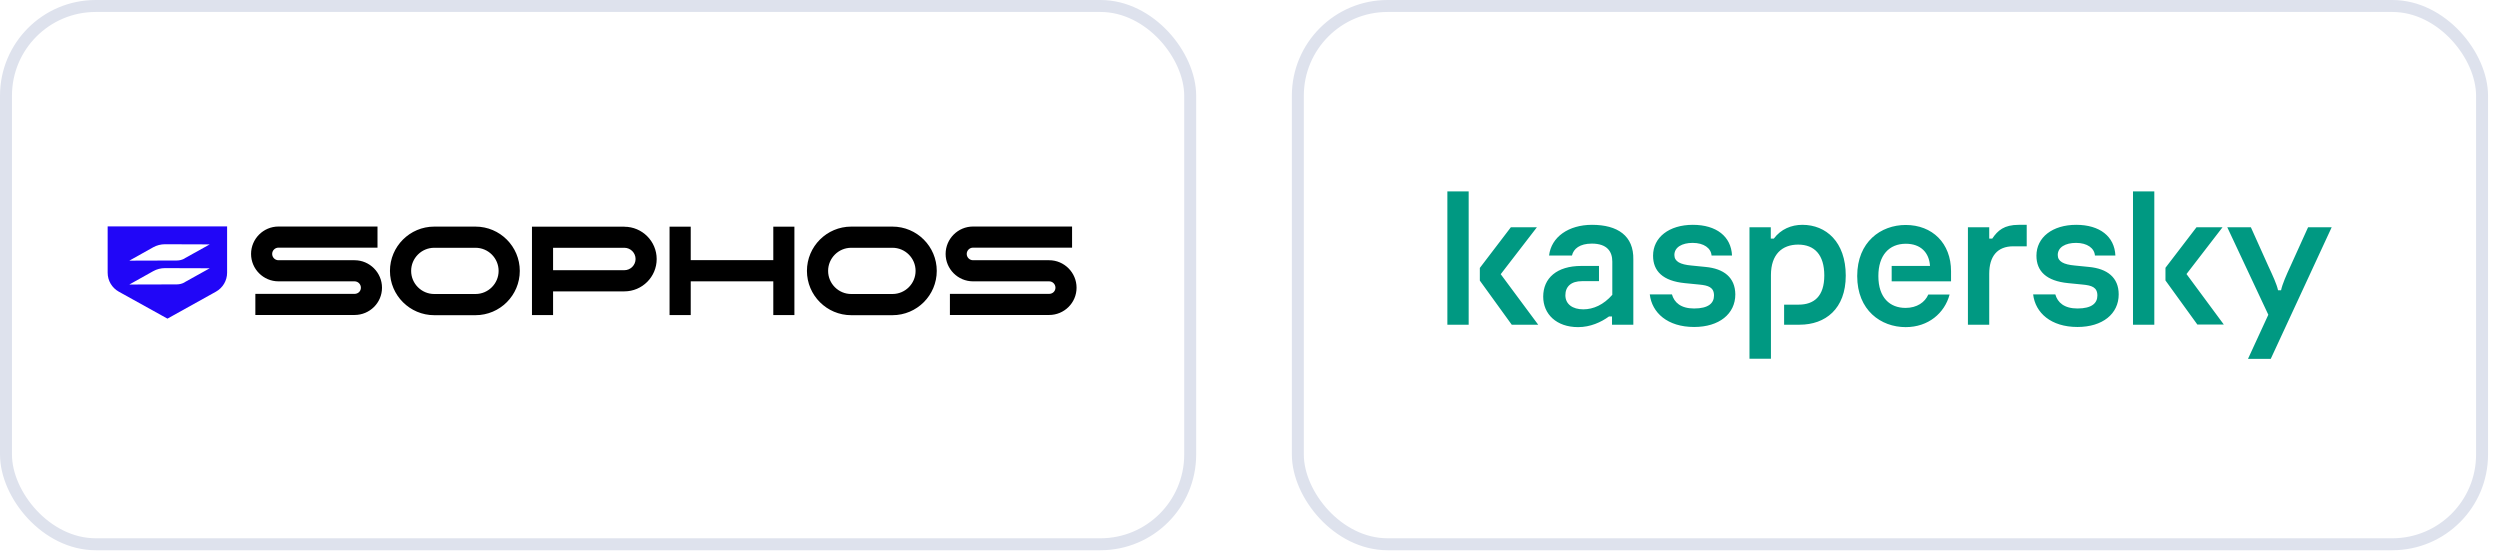 <svg width="226" height="50" viewBox="0 0 226 50" fill="none" xmlns="http://www.w3.org/2000/svg">
<rect x="0.541" y="0.541" width="107.053" height="48.66" rx="8.11" stroke="#DEE2ED" stroke-width="1.081"/>
<g clip-path="url(#clip0_1873_9286)">
<path d="M94.843 23.525H87.961C87.648 23.525 87.392 23.269 87.392 22.956C87.392 22.643 87.648 22.387 87.961 22.387H96.914V20.478H87.961C86.597 20.478 85.484 21.592 85.484 22.956C85.484 24.32 86.597 25.433 87.961 25.433H94.843C95.156 25.433 95.412 25.69 95.412 26.009C95.412 26.328 95.156 26.566 94.843 26.566H85.871V28.474H94.843C96.207 28.474 97.32 27.373 97.32 26.009C97.32 24.645 96.207 23.525 94.843 23.525ZM42.984 20.485H39.255C37.047 20.485 35.252 22.28 35.252 24.489C35.252 26.697 37.047 28.493 39.255 28.493H42.984C45.193 28.493 46.988 26.697 46.988 24.489C46.988 22.28 45.193 20.485 42.984 20.485ZM42.984 26.578H39.255C38.104 26.578 37.166 25.64 37.166 24.489C37.166 23.337 38.104 22.399 39.255 22.399H42.984C44.136 22.399 45.074 23.337 45.074 24.489C45.074 25.64 44.136 26.578 42.984 26.578ZM80.679 20.485H76.95C74.741 20.485 72.946 22.28 72.946 24.489C72.946 26.697 74.741 28.493 76.95 28.493H80.679C82.887 28.493 84.683 26.697 84.683 24.489C84.683 22.28 82.887 20.485 80.679 20.485ZM80.679 26.578H76.95C75.799 26.578 74.86 25.64 74.86 24.489C74.86 23.337 75.799 22.399 76.95 22.399H80.679C81.83 22.399 82.768 23.337 82.768 24.489C82.768 25.64 81.83 26.578 80.679 26.578ZM69.905 20.491V23.519H62.441V20.491H60.527V28.48H62.441V25.433H69.905V28.48H71.813V20.491H69.905ZM32.054 23.525H25.172C24.86 23.525 24.603 23.269 24.603 22.956C24.603 22.643 24.86 22.387 25.172 22.387H34.125V20.478H25.172C23.809 20.478 22.695 21.592 22.695 22.956C22.695 24.32 23.809 25.433 25.172 25.433H32.054C32.367 25.433 32.624 25.69 32.624 26.009C32.624 26.328 32.367 26.566 32.054 26.566H23.083V28.474H32.054C33.418 28.474 34.532 27.373 34.532 26.009C34.532 24.645 33.418 23.525 32.054 23.525ZM56.442 20.491H48.09V28.48H49.998V26.34H56.442C58.056 26.34 59.363 25.027 59.363 23.419C59.363 21.805 58.05 20.497 56.442 20.497V20.491ZM56.442 24.426H49.998V22.399H56.442C56.998 22.399 57.455 22.856 57.455 23.413C57.455 23.969 56.998 24.426 56.442 24.426ZM9.732 20.466V24.658C9.732 25.371 10.12 26.021 10.739 26.366L15.106 28.787L15.137 28.805L19.523 26.366C20.142 26.021 20.53 25.364 20.53 24.658V20.466H9.732ZM16.695 25.521C16.476 25.646 16.232 25.709 15.976 25.709L11.69 25.721L13.849 24.514C14.174 24.332 14.543 24.238 14.912 24.238L18.96 24.251L16.689 25.515L16.695 25.521ZM16.695 23.363C16.476 23.488 16.232 23.55 15.976 23.55L11.69 23.563L13.849 22.355C14.174 22.174 14.543 22.08 14.912 22.08L18.96 22.093L16.689 23.356L16.695 23.363Z" fill="#2106F7"/>
</g>
<g clip-path="url(#clip1_1873_9286)">
<path d="M94.844 23.525H87.962C87.649 23.525 87.392 23.269 87.392 22.956C87.392 22.643 87.649 22.387 87.962 22.387H96.915V20.478H87.962C86.598 20.478 85.484 21.592 85.484 22.956C85.484 24.32 86.598 25.433 87.962 25.433H94.844C95.156 25.433 95.413 25.69 95.413 26.009C95.413 26.328 95.156 26.566 94.844 26.566H85.872V28.474H94.844C96.208 28.474 97.321 27.373 97.321 26.009C97.321 24.645 96.208 23.525 94.844 23.525ZM42.985 20.485H39.256C37.048 20.485 35.252 22.28 35.252 24.489C35.252 26.697 37.048 28.493 39.256 28.493H42.985C45.194 28.493 46.989 26.697 46.989 24.489C46.989 22.28 45.194 20.485 42.985 20.485ZM42.985 26.578H39.256C38.105 26.578 37.167 25.64 37.167 24.489C37.167 23.337 38.105 22.399 39.256 22.399H42.985C44.136 22.399 45.075 23.337 45.075 24.489C45.075 25.64 44.136 26.578 42.985 26.578ZM80.679 20.485H76.951C74.742 20.485 72.947 22.28 72.947 24.489C72.947 26.697 74.742 28.493 76.951 28.493H80.679C82.888 28.493 84.683 26.697 84.683 24.489C84.683 22.28 82.888 20.485 80.679 20.485ZM80.679 26.578H76.951C75.799 26.578 74.861 25.64 74.861 24.489C74.861 23.337 75.799 22.399 76.951 22.399H80.679C81.831 22.399 82.769 23.337 82.769 24.489C82.769 25.64 81.831 26.578 80.679 26.578ZM69.906 20.491V23.519H62.442V20.491H60.528V28.48H62.442V25.433H69.906V28.48H71.814V20.491H69.906ZM32.055 23.525H25.173C24.86 23.525 24.604 23.269 24.604 22.956C24.604 22.643 24.86 22.387 25.173 22.387H34.126V20.478H25.173C23.809 20.478 22.696 21.592 22.696 22.956C22.696 24.32 23.809 25.433 25.173 25.433H32.055C32.368 25.433 32.625 25.69 32.625 26.009C32.625 26.328 32.368 26.566 32.055 26.566H23.084V28.474H32.055C33.419 28.474 34.533 27.373 34.533 26.009C34.533 24.645 33.419 23.525 32.055 23.525ZM56.442 20.491H48.09V28.48H49.998V26.34H56.442C58.056 26.34 59.364 25.027 59.364 23.419C59.364 21.805 58.05 20.497 56.442 20.497V20.491ZM56.442 24.426H49.998V22.399H56.442C56.999 22.399 57.456 22.856 57.456 23.413C57.456 23.969 56.999 24.426 56.442 24.426ZM9.733 20.466V24.658C9.733 25.371 10.121 26.021 10.74 26.366L15.107 28.787L15.138 28.805L19.524 26.366C20.143 26.021 20.531 25.364 20.531 24.658V20.466H9.733ZM16.696 25.521C16.477 25.646 16.233 25.709 15.976 25.709L11.691 25.721L13.849 24.514C14.175 24.332 14.544 24.238 14.913 24.238L18.961 24.251L16.69 25.515L16.696 25.521ZM16.696 23.363C16.477 23.488 16.233 23.55 15.976 23.55L11.691 23.563L13.849 22.355C14.175 22.174 14.544 22.08 14.913 22.08L18.961 22.093L16.69 23.356L16.696 23.363Z" fill="black"/>
</g>
<rect x="117.325" y="0.541" width="107.053" height="48.66" rx="8.11" stroke="#DEE2ED" stroke-width="1.081"/>
<g clip-path="url(#clip2_1873_9286)">
<path d="M166.856 24.916C166.856 27.925 165.007 29.353 162.692 29.353H161.283V27.54H162.589C163.985 27.54 164.916 26.794 164.916 24.903C164.916 23.038 164.037 22.112 162.55 22.112C161.114 22.112 160.093 22.986 160.093 24.864V32.427H158.153V20.543H160.08V21.572H160.351C160.998 20.71 161.942 20.324 162.938 20.324C165.072 20.324 166.856 21.867 166.856 24.916ZM154.183 24.131L152.903 24.003C151.894 23.912 151.364 23.642 151.364 23.051C151.364 22.356 152.049 21.957 153.019 21.957C154.028 21.957 154.675 22.433 154.726 23.102H156.575C156.498 21.379 155.166 20.324 153.032 20.324C150.886 20.324 149.437 21.456 149.437 23.115C149.437 24.504 150.317 25.404 152.321 25.597L153.627 25.726C154.416 25.803 154.946 25.957 154.946 26.716C154.946 27.398 154.455 27.887 153.149 27.887C151.946 27.887 151.351 27.347 151.144 26.613H149.14C149.334 28.273 150.743 29.559 153.149 29.559C155.412 29.559 156.873 28.376 156.873 26.613C156.86 25.083 155.838 24.285 154.183 24.131ZM174.318 26.626C174.02 27.321 173.296 27.835 172.262 27.835C170.852 27.835 169.804 26.922 169.804 24.954C169.804 23.076 170.774 22.035 172.287 22.035C173.632 22.035 174.395 22.832 174.473 24.041H171.007V25.43H176.374V24.517C176.374 21.983 174.68 20.337 172.274 20.337C170.037 20.337 167.891 21.855 167.891 24.954C167.891 28.054 170.037 29.572 172.274 29.572C174.318 29.572 175.792 28.311 176.244 26.626H174.318ZM143.915 20.324C141.808 20.324 140.23 21.417 140.036 23.102H142.105C142.247 22.485 142.816 22.022 143.902 22.022C145.299 22.022 145.752 22.755 145.752 23.642V26.652C144.963 27.552 144.045 27.964 143.127 27.964C142.17 27.964 141.51 27.501 141.51 26.691C141.51 25.906 142.027 25.417 143.01 25.417H144.549V24.041H142.946C140.747 24.041 139.506 25.134 139.506 26.819C139.506 28.388 140.695 29.572 142.661 29.572C143.76 29.572 144.73 29.134 145.454 28.607H145.726V29.353H147.653V23.475C147.704 21.301 146.217 20.324 143.915 20.324ZM130.842 29.353H132.768V17.301H130.842V29.353ZM138.937 20.543H136.583L133.777 24.221V25.366L136.661 29.353H139.053L135.665 24.787L138.937 20.543ZM208.651 20.543L207.073 24.028C206.685 24.864 206.323 25.687 206.207 26.241H205.935C205.819 25.687 205.444 24.89 205.056 24.054L203.478 20.543H201.345L205.056 28.453L203.22 32.44H205.276L210.785 20.543H208.651ZM200.918 20.543H198.564L195.758 24.208V25.353L198.642 29.34H201.034L197.659 24.774L200.918 20.543ZM188.84 24.131L187.56 24.003C186.551 23.912 186.021 23.642 186.021 23.051C186.021 22.356 186.706 21.957 187.676 21.957C188.685 21.957 189.331 22.433 189.383 23.102H191.232C191.155 21.379 189.823 20.324 187.689 20.324C185.542 20.324 184.094 21.456 184.094 23.115C184.094 24.504 184.973 25.404 186.978 25.597L188.284 25.726C189.073 25.803 189.603 25.957 189.603 26.716C189.603 27.398 189.111 27.887 187.805 27.887C186.603 27.887 186.008 27.347 185.801 26.613H183.796C183.99 28.273 185.4 29.559 187.805 29.559C190.068 29.559 191.53 28.376 191.53 26.613C191.53 25.083 190.495 24.285 188.84 24.131ZM192.823 29.353H194.75V17.301H192.823V29.353ZM180.098 21.572H179.826V20.543H177.9V29.353H179.826V24.748C179.826 23.179 180.551 22.266 181.999 22.266H183.215V20.324H182.503C181.171 20.324 180.602 20.826 180.098 21.572Z" fill="#009982"/>
</g>
<defs>
<clipPath id="clip0_1873_9286">
<rect width="11.887" height="12.513" fill="white" transform="translate(9.732 18.383)"/>
</clipPath>
<clipPath id="clip1_1873_9286">
<rect width="75.701" height="12.513" fill="white" transform="translate(21.619 18.383)"/>
</clipPath>
<clipPath id="clip2_1873_9286">
<rect width="83.263" height="15.139" fill="white" transform="translate(128.679 17.301)"/>
</clipPath>
</defs>
</svg>
